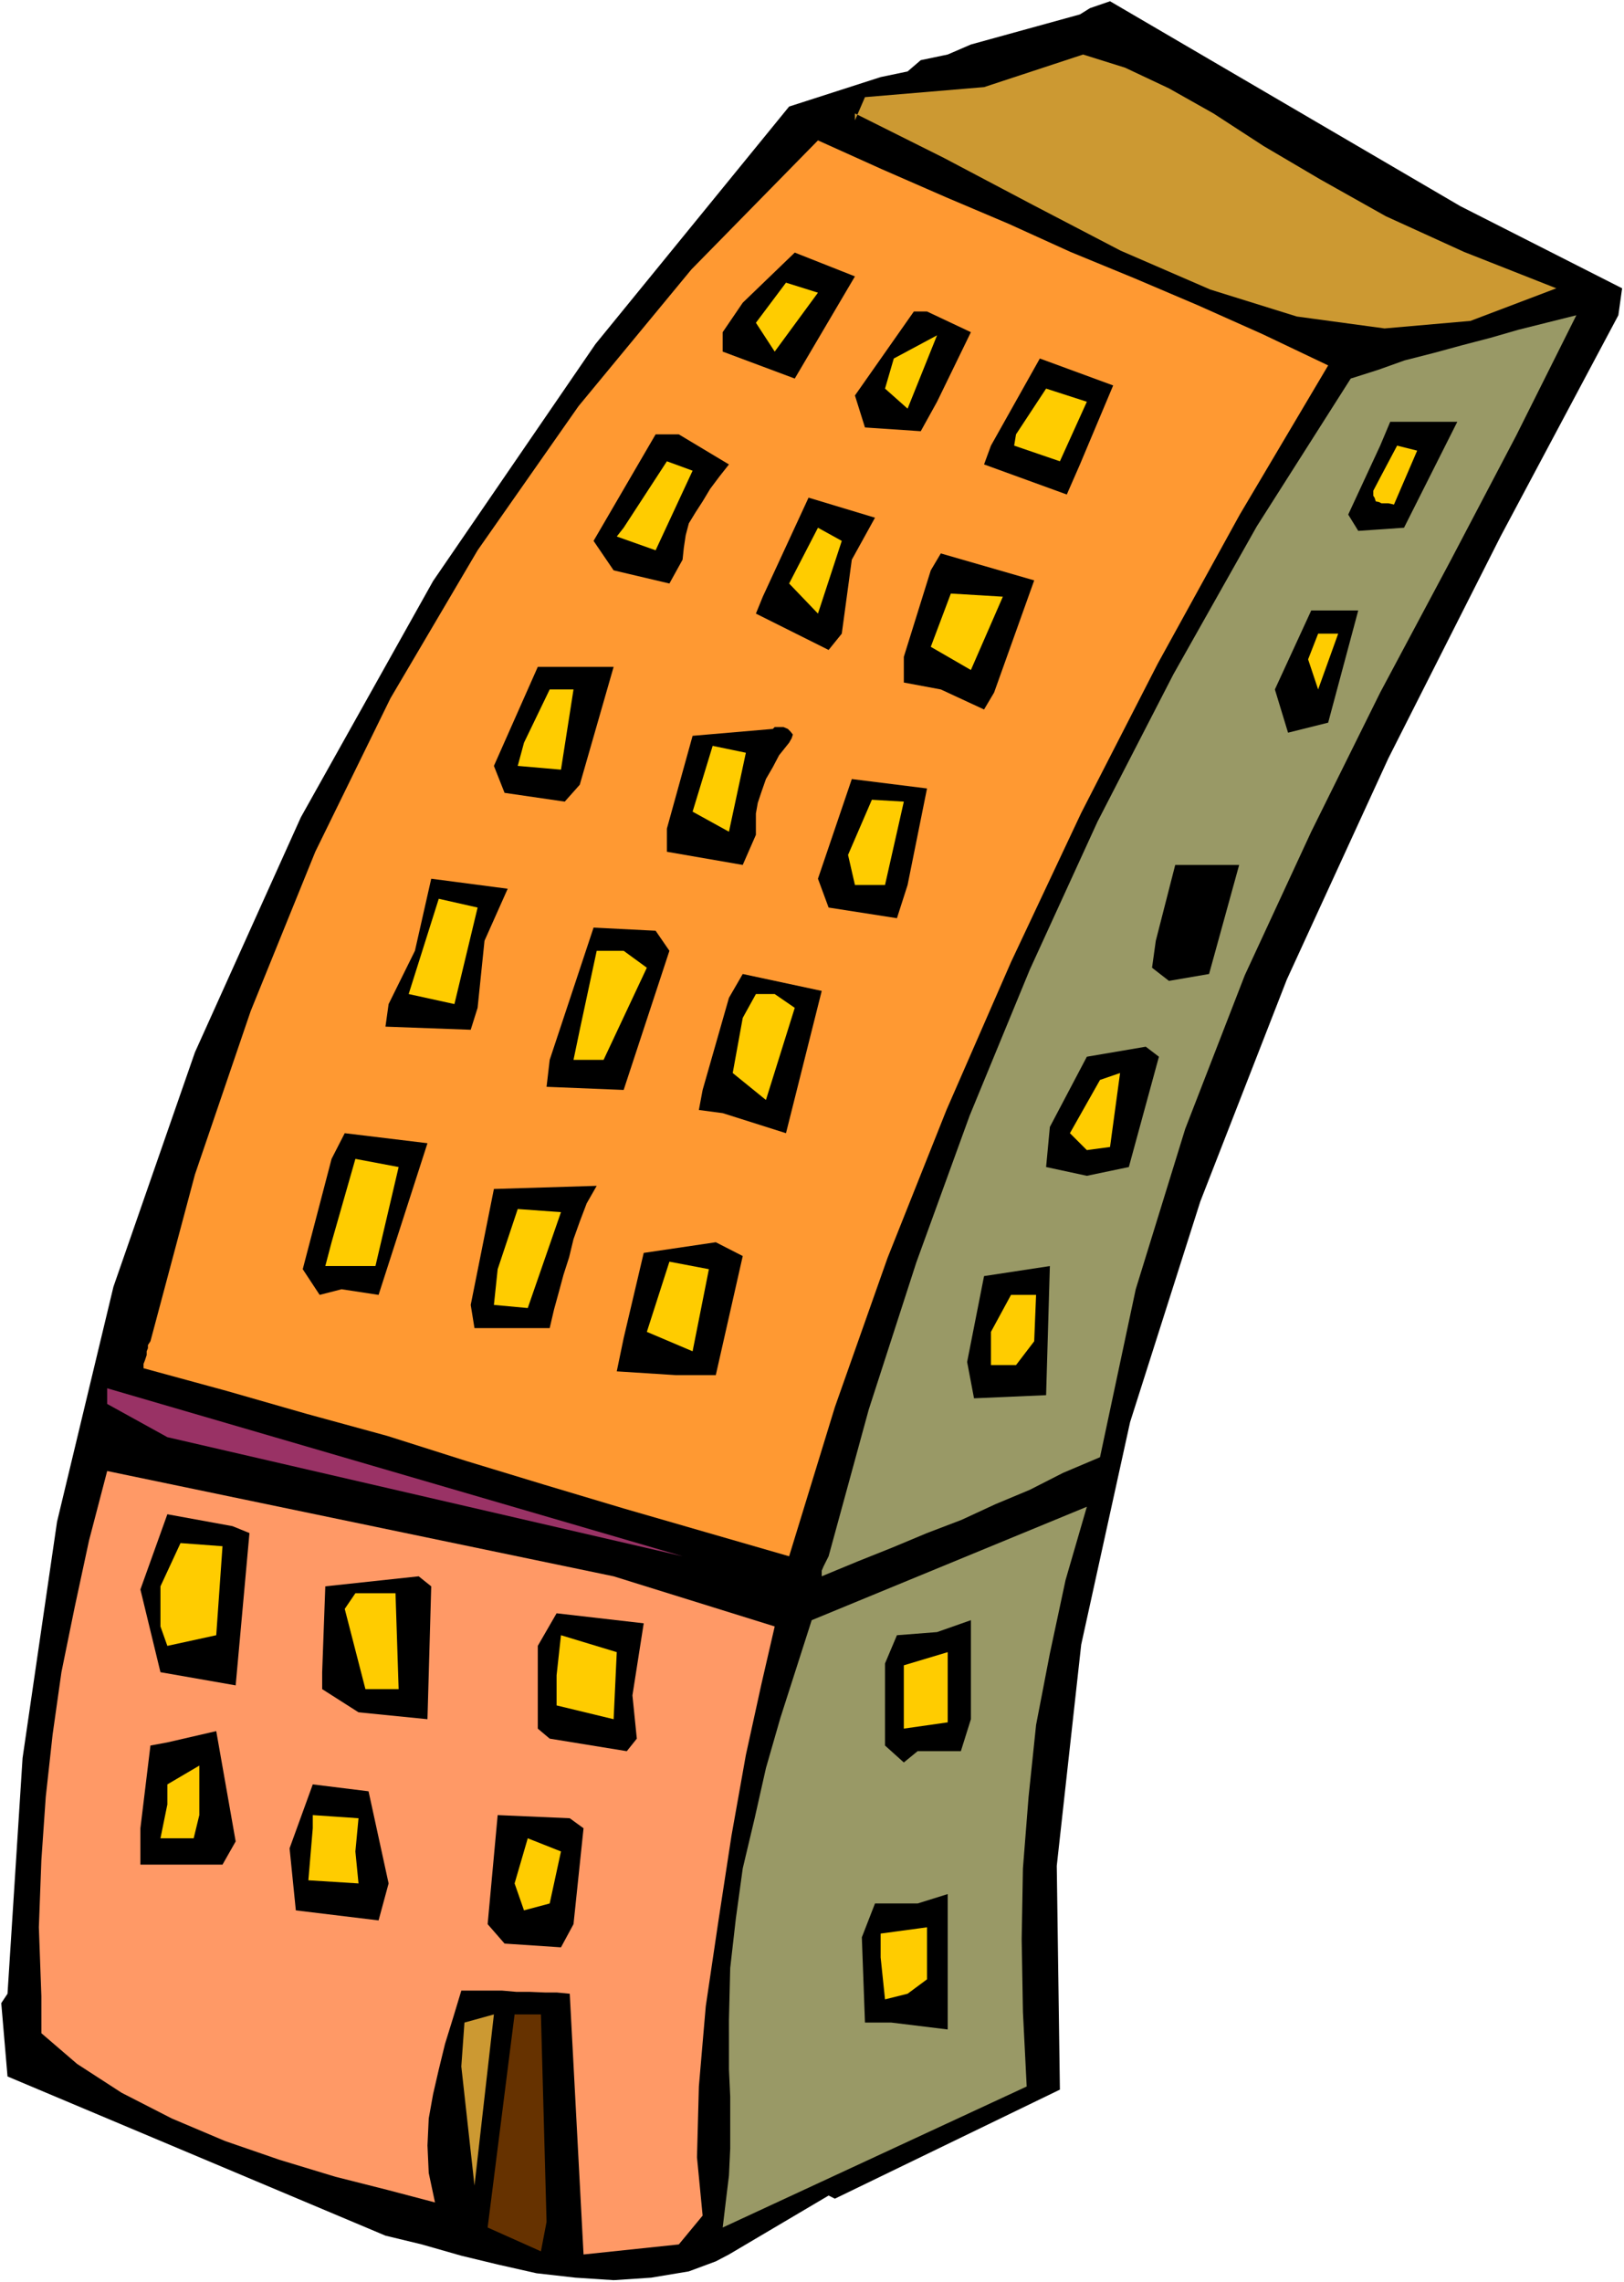 <?xml version="1.0" encoding="UTF-8" standalone="no"?>
<svg
   version="1.0"
   width="110.778mm"
   height="155.668mm"
   id="svg65"
   sodipodi:docname="Office Building 44.wmf"
   xmlns:inkscape="http://www.inkscape.org/namespaces/inkscape"
   xmlns:sodipodi="http://sodipodi.sourceforge.net/DTD/sodipodi-0.dtd"
   xmlns="http://www.w3.org/2000/svg"
   xmlns:svg="http://www.w3.org/2000/svg">
  <rect width="100%" height="100%" fill="#808080" stroke="none"/>
  <sodipodi:namedview
     id="namedview65"
     pagecolor="#ffffff"
     bordercolor="#000000"
     borderopacity="0.25"
     inkscape:showpageshadow="2"
     inkscape:pageopacity="0.0"
     inkscape:pagecheckerboard="0"
     inkscape:deskcolor="#d1d1d1"
     inkscape:document-units="mm" />
  <defs
     id="defs1">
    <pattern
       id="WMFhbasepattern"
       patternUnits="userSpaceOnUse"
       width="6"
       height="6"
       x="0"
       y="0" />
  </defs>
  <path
     style="fill:#ffffff;fill-opacity:1;fill-rule:evenodd;stroke:none"
     d="M 0,588.353 H 418.69 V 0 H 0 Z"
     id="path1" />
  <path
     style="fill:#000000;fill-opacity:1;fill-rule:evenodd;stroke:none"
     d="m 1.939,514.021 3.878,-60.758 8.888,-60.92 14.543,-60.597 21.007,-60.435 27.309,-60.597 34.096,-60.92 41.853,-61.081 49.933,-61.243 23.593,-7.595 6.949,-1.454 3.393,-2.909 6.949,-1.454 5.979,-2.585 28.117,-7.756 2.586,-1.616 5.171,-1.778 90.331,52.84 41.691,21.168 -0.97,6.948 -30.38,57.042 -28.925,57.203 -26.178,57.042 -22.3,57.203 -18.099,56.88 -12.604,57.365 -6.302,57.042 0.808,57.688 -58.012,28.117 -1.616,-0.808 -25.693,15.19 -3.393,1.778 -6.949,2.585 -9.696,1.616 -9.696,0.646 -9.857,-0.646 -10.019,-1.131 -10.019,-2.262 -9.372,-2.262 -10.18,-2.909 -9.372,-2.262 L 1.939,535.351 0.323,516.445 Z"
     id="path2" />
  <path
     style="fill:#ff9966;fill-opacity:1;fill-rule:evenodd;stroke:none"
     d="m 10.665,514.668 -0.646,-17.775 0.646,-17.29 1.131,-16.321 1.778,-16.159 2.262,-15.998 3.393,-16.644 3.717,-17.29 4.686,-17.937 130.568,27.147 41.53,12.927 -3.393,14.705 -4.04,18.421 -3.717,20.845 -3.393,22.138 -3.232,21.815 -1.778,20.684 -0.485,18.26 1.454,15.028 -6.141,7.433 -24.562,2.585 -3.555,-67.222 -3.393,-0.323 h -3.07 l -3.878,-0.162 h -3.393 l -3.717,-0.323 h -3.393 -3.717 -3.393 l -2.101,6.948 -2.101,6.787 -1.616,6.625 -1.454,6.302 -1.131,6.302 -0.323,6.948 0.323,7.11 1.616,7.595 -12.281,-3.232 -13.412,-3.393 -14.382,-4.363 -14.059,-4.848 -13.735,-5.817 -12.928,-6.625 -11.473,-7.433 -9.211,-7.918 z"
     id="path3" />
  <path
     style="fill:#993265;fill-opacity:1;fill-rule:evenodd;stroke:none"
     d="m 27.633,361.964 v -4.04 L 175.976,401.231 43.146,370.528 Z"
     id="path4" />
  <path
     style="fill:#ff9932;fill-opacity:1;fill-rule:evenodd;stroke:none"
     d="m 38.783,345.805 11.473,-42.983 14.382,-42.175 16.644,-41.044 19.391,-39.59 22.462,-38.136 26.017,-37.166 29.087,-35.227 32.642,-33.288 16.483,7.433 16.644,7.272 15.998,6.787 15.998,7.272 16.483,6.787 16.321,6.948 16.644,7.433 16.967,8.08 -22.785,38.459 -21.169,38.459 -19.714,38.459 -18.099,38.459 -16.644,38.136 -15.19,38.136 -13.574,38.459 -11.796,38.459 -21.815,-6.302 -20.684,-5.979 -20.522,-6.14 -20.199,-6.14 -20.361,-6.464 -20.684,-5.656 -20.846,-5.979 -21.33,-5.817 v -1.131 l 0.323,-0.808 0.323,-0.97 0.162,-0.485 v -0.97 l 0.323,-0.808 v -0.808 z"
     id="path5" />
  <path
     style="fill:#000000;fill-opacity:1;fill-rule:evenodd;stroke:none"
     d="m 36.197,409.795 6.949,-19.391 16.806,3.07 4.363,1.778 -3.555,39.267 -19.391,-3.393 z"
     id="path6" />
  <path
     style="fill:#000000;fill-opacity:1;fill-rule:evenodd;stroke:none"
     d="m 36.197,471.361 2.586,-21.33 4.363,-0.808 12.604,-2.909 5.009,28.44 -3.393,5.979 H 43.146 36.197 Z"
     id="path7" />
  <path
     style="fill:#ffcc00;fill-opacity:1;fill-rule:evenodd;stroke:none"
     d="m 41.368,408.987 5.171,-11.15 10.827,0.808 -1.616,22.946 -12.604,2.747 -1.778,-5.009 z"
     id="path8" />
  <path
     style="fill:#ffcc00;fill-opacity:1;fill-rule:evenodd;stroke:none"
     d="m 43.146,465.221 v -5.171 l 8.241,-4.848 v 12.766 l -1.454,5.979 h -8.564 z"
     id="path9" />
  <path
     style="fill:#000000;fill-opacity:1;fill-rule:evenodd;stroke:none"
     d="m 74.656,476.532 5.979,-16.482 14.382,1.778 5.171,23.754 -2.586,9.534 -21.33,-2.585 z"
     id="path10" />
  <path
     style="fill:#000000;fill-opacity:1;fill-rule:evenodd;stroke:none"
     d="m 78.05,327.222 7.433,-28.44 3.393,-6.625 21.33,2.585 -12.604,39.105 -9.534,-1.454 -5.656,1.454 z"
     id="path11" />
  <path
     style="fill:#ffcc00;fill-opacity:1;fill-rule:evenodd;stroke:none"
     d="m 80.635,471.361 v -3.393 l 11.796,0.808 -0.808,8.564 0.808,8.241 -12.928,-0.808 z"
     id="path12" />
  <path
     style="fill:#000000;fill-opacity:1;fill-rule:evenodd;stroke:none"
     d="m 83.059,431.125 0.808,-22.138 24.077,-2.585 3.232,2.585 -0.97,34.257 -17.775,-1.778 -9.372,-5.979 z"
     id="path13" />
  <path
     style="fill:#ffcc00;fill-opacity:1;fill-rule:evenodd;stroke:none"
     d="m 85.483,320.274 6.141,-21.492 11.15,2.101 -5.979,25.531 H 83.867 Z"
     id="path14" />
  <path
     style="fill:#ffcc00;fill-opacity:1;fill-rule:evenodd;stroke:none"
     d="m 88.877,414.804 2.747,-4.04 h 10.342 l 0.808,24.723 h -8.564 z"
     id="path15" />
  <path
     style="fill:#000000;fill-opacity:1;fill-rule:evenodd;stroke:none"
     d="m 100.188,258.869 6.787,-13.735 4.201,-18.583 19.714,2.585 -5.979,13.412 -1.778,17.29 -1.778,5.656 -21.977,-0.808 z"
     id="path16" />
  <path
     style="fill:#ffcc00;fill-opacity:1;fill-rule:evenodd;stroke:none"
     d="m 105.359,256.284 7.757,-24.562 10.019,2.262 -5.979,24.885 z"
     id="path17" />
  <path
     style="fill:#cc9932;fill-opacity:1;fill-rule:evenodd;stroke:none"
     d="m 118.933,532.766 0.808,-11.311 7.595,-2.101 -5.009,44.114 z"
     id="path18" />
  <path
     style="fill:#000000;fill-opacity:1;fill-rule:evenodd;stroke:none"
     d="m 121.357,336.433 5.979,-29.894 26.501,-0.808 -2.586,4.525 -1.778,4.686 -1.616,4.525 -1.131,4.686 -1.454,4.525 -1.131,4.201 -1.293,4.686 -1.131,4.848 h -19.391 z"
     id="path19" />
  <path
     style="fill:#000000;fill-opacity:1;fill-rule:evenodd;stroke:none"
     d="m 125.72,496.085 2.586,-28.117 18.583,0.808 3.555,2.585 -2.586,24.723 -3.232,5.979 -14.543,-0.97 z"
     id="path20" />
  <path
     style="fill:#663200;fill-opacity:1;fill-rule:evenodd;stroke:none"
     d="m 125.72,574.295 6.949,-54.941 h 6.787 l 1.454,53.487 -1.454,7.595 z"
     id="path21" />
  <path
     style="fill:#000000;fill-opacity:1;fill-rule:evenodd;stroke:none"
     d="m 127.336,197.464 11.312,-25.531 h 19.553 l -8.726,30.379 -3.878,4.363 -15.513,-2.262 z"
     id="path22" />
  <path
     style="fill:#ffcc00;fill-opacity:1;fill-rule:evenodd;stroke:none"
     d="m 128.306,327.222 5.171,-15.513 11.15,0.808 -8.564,24.723 -8.726,-0.808 z"
     id="path23" />
  <path
     style="fill:#ffcc00;fill-opacity:1;fill-rule:evenodd;stroke:none"
     d="m 132.669,485.581 3.393,-11.635 8.564,3.393 -2.909,13.412 -6.625,1.778 z"
     id="path24" />
  <path
     style="fill:#ffcc00;fill-opacity:1;fill-rule:evenodd;stroke:none"
     d="m 135.093,191.485 6.625,-13.735 h 6.141 l -3.232,20.684 -11.15,-0.97 z"
     id="path25" />
  <path
     style="fill:#000000;fill-opacity:1;fill-rule:evenodd;stroke:none"
     d="m 138.648,429.348 v -5.009 l 4.848,-8.403 22.462,2.585 -2.909,18.583 1.131,11.15 -2.586,3.232 -19.876,-3.232 -3.07,-2.585 z"
     id="path26" />
  <path
     style="fill:#000000;fill-opacity:1;fill-rule:evenodd;stroke:none"
     d="m 141.718,273.251 11.312,-34.096 15.998,0.808 3.555,5.171 -11.796,35.873 -19.876,-0.808 z"
     id="path27" />
  <path
     style="fill:#ffcc00;fill-opacity:1;fill-rule:evenodd;stroke:none"
     d="m 143.495,431.933 1.131,-10.342 14.382,4.363 -0.808,17.29 -14.705,-3.555 z"
     id="path28" />
  <path
     style="fill:#ffcc00;fill-opacity:1;fill-rule:evenodd;stroke:none"
     d="m 149.474,265.494 4.363,-20.36 h 6.949 l 5.979,4.363 -11.15,23.754 h -7.757 z"
     id="path29" />
  <path
     style="fill:#000000;fill-opacity:1;fill-rule:evenodd;stroke:none"
     d="m 153.029,139.453 15.998,-27.47 h 5.979 l 12.928,7.756 -2.424,3.07 -2.424,3.232 -1.939,3.232 -1.778,2.747 -1.778,2.909 -0.808,3.07 -0.485,3.232 -0.323,3.07 -3.393,6.14 -14.382,-3.393 z"
     id="path30" />
  <path
     style="fill:#ffcc00;fill-opacity:1;fill-rule:evenodd;stroke:none"
     d="m 160.786,136.06 11.15,-17.129 6.625,2.424 -9.534,20.522 -10.019,-3.555 z"
     id="path31" />
  <path
     style="fill:#000000;fill-opacity:1;fill-rule:evenodd;stroke:none"
     d="m 160.786,344.997 5.171,-21.976 18.583,-2.747 6.949,3.555 -6.949,30.702 h -10.342 l -15.19,-0.97 z"
     id="path32" />
  <path
     style="fill:#ffcc00;fill-opacity:1;fill-rule:evenodd;stroke:none"
     d="m 166.765,343.381 5.817,-18.098 10.18,1.939 -4.201,21.168 z"
     id="path33" />
  <path
     style="fill:#000000;fill-opacity:1;fill-rule:evenodd;stroke:none"
     d="m 171.936,213.623 6.625,-23.915 20.684,-1.778 0.485,-0.485 h 1.131 1.131 l 1.131,0.485 0.646,0.646 0.646,0.808 -0.323,0.97 -0.646,1.131 -2.586,3.232 -1.616,3.07 -1.778,3.07 -1.131,3.232 -0.97,2.909 -0.485,2.747 v 2.747 2.747 l -3.393,7.756 -19.553,-3.393 z"
     id="path34" />
  <path
     style="fill:#ffcc00;fill-opacity:1;fill-rule:evenodd;stroke:none"
     d="m 178.561,209.261 5.171,-16.967 8.564,1.778 -4.363,20.36 z"
     id="path35" />
  <path
     style="fill:#000000;fill-opacity:1;fill-rule:evenodd;stroke:none"
     d="m 181.147,281.007 6.787,-23.754 3.555,-6.14 20.361,4.363 -9.211,36.681 -16.321,-5.171 -6.141,-0.808 z"
     id="path36" />
  <path
     style="fill:#000000;fill-opacity:1;fill-rule:evenodd;stroke:none"
     d="m 186.318,85.643 5.171,-7.595 13.412,-12.927 15.513,6.14 -15.513,26.339 -18.583,-6.948 z"
     id="path37" />
  <path
     style="fill:#999966;fill-opacity:1;fill-rule:evenodd;stroke:none"
     d="m 187.934,520.647 0.323,-13.25 1.454,-12.766 1.778,-12.927 3.07,-12.927 2.909,-12.927 3.717,-12.927 4.04,-12.604 4.04,-12.604 70.94,-29.248 -5.494,18.906 -4.04,18.906 -3.555,18.421 -1.939,18.583 -1.454,18.421 -0.323,18.26 0.323,18.745 0.97,19.229 -78.373,36.358 0.808,-6.787 0.808,-6.625 0.323,-6.948 v -6.787 -6.625 l -0.323,-6.948 v -6.625 z"
     id="path38" />
  <path
     style="fill:#ffcc00;fill-opacity:1;fill-rule:evenodd;stroke:none"
     d="m 188.903,276.644 2.586,-14.22 3.393,-6.14 h 4.848 l 5.171,3.555 -7.433,23.754 z"
     id="path39" />
  <path
     style="fill:#ffcc00;fill-opacity:1;fill-rule:evenodd;stroke:none"
     d="m 194.882,83.219 7.757,-10.342 8.241,2.585 -11.15,15.19 z"
     id="path40" />
  <path
     style="fill:#000000;fill-opacity:1;fill-rule:evenodd;stroke:none"
     d="m 196.66,153.835 11.796,-25.531 17.129,5.171 -5.979,10.827 -2.586,19.068 -3.393,4.201 -18.745,-9.372 z"
     id="path41" />
  <path
     style="fill:#ffcc00;fill-opacity:1;fill-rule:evenodd;stroke:none"
     d="m 203.447,150.441 7.433,-14.382 6.141,3.393 -6.141,18.745 z"
     id="path42" />
  <path
     style="fill:#999966;fill-opacity:1;fill-rule:evenodd;stroke:none"
     d="m 213.627,401.231 10.342,-37.812 12.281,-37.974 13.735,-37.812 15.513,-37.651 17.452,-38.136 19.553,-37.974 21.492,-38.136 24.239,-38.136 7.11,-2.262 6.787,-2.424 7.595,-1.939 7.11,-1.939 7.433,-1.939 7.272,-2.101 7.11,-1.778 7.757,-1.939 -15.513,31.025 -16.967,32.318 -18.099,33.934 -17.775,35.873 -17.129,37.004 -15.351,39.59 -12.766,41.367 -9.211,43.306 -9.534,4.04 -8.564,4.363 -8.888,3.717 -8.726,4.04 -8.888,3.393 -8.888,3.717 -8.888,3.555 -9.372,3.878 v -1.454 l 0.485,-1.131 0.646,-1.293 z"
     id="path43" />
  <path
     style="fill:#000000;fill-opacity:1;fill-rule:evenodd;stroke:none"
     d="m 210.88,226.551 8.726,-25.693 19.391,2.424 -5.009,24.885 -2.747,8.564 -17.614,-2.747 z"
     id="path44" />
  <path
     style="fill:#ffcc00;fill-opacity:1;fill-rule:evenodd;stroke:none"
     d="m 218.637,220.41 6.141,-14.22 8.241,0.485 -4.848,21.492 h -7.757 z"
     id="path45" />
  <path
     style="fill:#cc9932;fill-opacity:1;fill-rule:evenodd;stroke:none"
     d="m 220.414,31.025 2.586,-5.979 30.703,-2.585 25.532,-8.403 10.827,3.393 11.312,5.333 11.473,6.464 12.928,8.403 14.543,8.564 16.967,9.534 20.199,9.211 23.754,9.372 -22.138,8.403 -22.138,1.939 L 334.338,81.604 312.038,74.655 288.93,64.636 266.307,52.84 243.36,40.721 220.414,29.248 Z"
     id="path46" />
  <path
     style="fill:#000000;fill-opacity:1;fill-rule:evenodd;stroke:none"
     d="m 220.414,101.964 15.19,-21.653 h 3.393 l 11.312,5.333 -8.726,17.937 -4.201,7.595 -14.382,-0.97 z"
     id="path47" />
  <path
     style="fill:#000000;fill-opacity:1;fill-rule:evenodd;stroke:none"
     d="m 222.192,499.478 3.393,-8.726 h 10.988 l 7.757,-2.424 v 34.904 l -14.543,-1.778 h -6.787 z"
     id="path48" />
  <path
     style="fill:#ffcc00;fill-opacity:1;fill-rule:evenodd;stroke:none"
     d="m 227.039,504.649 v -6.14 l 11.958,-1.616 v 13.412 l -5.009,3.717 -5.817,1.454 z"
     id="path49" />
  <path
     style="fill:#ffcc00;fill-opacity:1;fill-rule:evenodd;stroke:none"
     d="m 228.171,100.186 2.262,-7.756 11.15,-5.979 -7.595,18.906 z"
     id="path50" />
  <path
     style="fill:#000000;fill-opacity:1;fill-rule:evenodd;stroke:none"
     d="m 228.171,428.863 3.07,-7.272 10.342,-0.808 8.726,-3.07 v 25.531 l -2.586,8.241 h -11.15 l -3.555,2.909 -4.848,-4.363 z"
     id="path51" />
  <path
     style="fill:#000000;fill-opacity:1;fill-rule:evenodd;stroke:none"
     d="m 233.018,169.347 6.949,-22.3 2.586,-4.363 24.078,6.948 -10.342,28.925 -2.586,4.363 -11.15,-5.171 -9.534,-1.778 z"
     id="path52" />
  <path
     style="fill:#ffcc00;fill-opacity:1;fill-rule:evenodd;stroke:none"
     d="m 233.018,429.348 11.312,-3.393 v 18.098 l -11.312,1.616 z"
     id="path53" />
  <path
     style="fill:#ffcc00;fill-opacity:1;fill-rule:evenodd;stroke:none"
     d="m 239.967,166.762 5.171,-13.735 13.412,0.808 -8.241,18.906 z"
     id="path54" />
  <path
     style="fill:#000000;fill-opacity:1;fill-rule:evenodd;stroke:none"
     d="m 249.339,351.137 4.363,-22.138 16.967,-2.585 -0.97,33.288 -18.583,0.808 z"
     id="path55" />
  <path
     style="fill:#000000;fill-opacity:1;fill-rule:evenodd;stroke:none"
     d="m 255.48,114.891 12.604,-22.461 18.906,6.948 -8.564,20.36 -3.393,7.756 -21.33,-7.756 z"
     id="path56" />
  <path
     style="fill:#ffcc00;fill-opacity:1;fill-rule:evenodd;stroke:none"
     d="m 255.48,343.381 5.171,-9.534 h 6.464 l -0.485,11.958 -4.686,6.14 h -6.464 z"
     id="path57" />
  <path
     style="fill:#ffcc00;fill-opacity:1;fill-rule:evenodd;stroke:none"
     d="m 261.944,111.983 7.757,-11.796 10.504,3.393 -6.949,15.351 -11.796,-4.04 z"
     id="path58" />
  <path
     style="fill:#000000;fill-opacity:1;fill-rule:evenodd;stroke:none"
     d="m 270.67,290.541 9.534,-18.098 15.19,-2.585 3.393,2.585 -7.757,28.44 -10.827,2.262 -10.504,-2.262 z"
     id="path59" />
  <path
     style="fill:#ffcc00;fill-opacity:1;fill-rule:evenodd;stroke:none"
     d="m 275.841,292.157 7.757,-13.735 5.171,-1.778 -2.586,19.068 -5.979,0.808 z"
     id="path60" />
  <path
     style="fill:#000000;fill-opacity:1;fill-rule:evenodd;stroke:none"
     d="m 297.979,242.548 5.009,-19.553 h 16.483 l -7.757,28.117 -10.342,1.778 -4.363,-3.393 z"
     id="path61" />
  <path
     style="fill:#000000;fill-opacity:1;fill-rule:evenodd;stroke:none"
     d="m 328.682,177.75 9.372,-20.36 h 12.12 l -7.757,28.925 -10.342,2.585 z"
     id="path62" />
  <path
     style="fill:#ffcc00;fill-opacity:1;fill-rule:evenodd;stroke:none"
     d="m 337.247,169.994 2.586,-6.625 h 5.171 l -5.171,14.382 z"
     id="path63" />
  <path
     style="fill:#000000;fill-opacity:1;fill-rule:evenodd;stroke:none"
     d="m 347.589,132.666 8.241,-17.775 2.586,-6.14 h 17.291 l -13.735,27.309 -11.796,0.808 z"
     id="path64" />
  <path
     style="fill:#ffcc00;fill-opacity:1;fill-rule:evenodd;stroke:none"
     d="m 355.83,123.132 4.363,-8.241 5.171,1.293 -5.979,13.897 -1.454,-0.323 h -0.97 -0.808 l -0.646,-0.323 -0.808,-0.162 -0.323,-0.97 -0.323,-0.485 v -1.293 z"
     id="path65" />
</svg>

